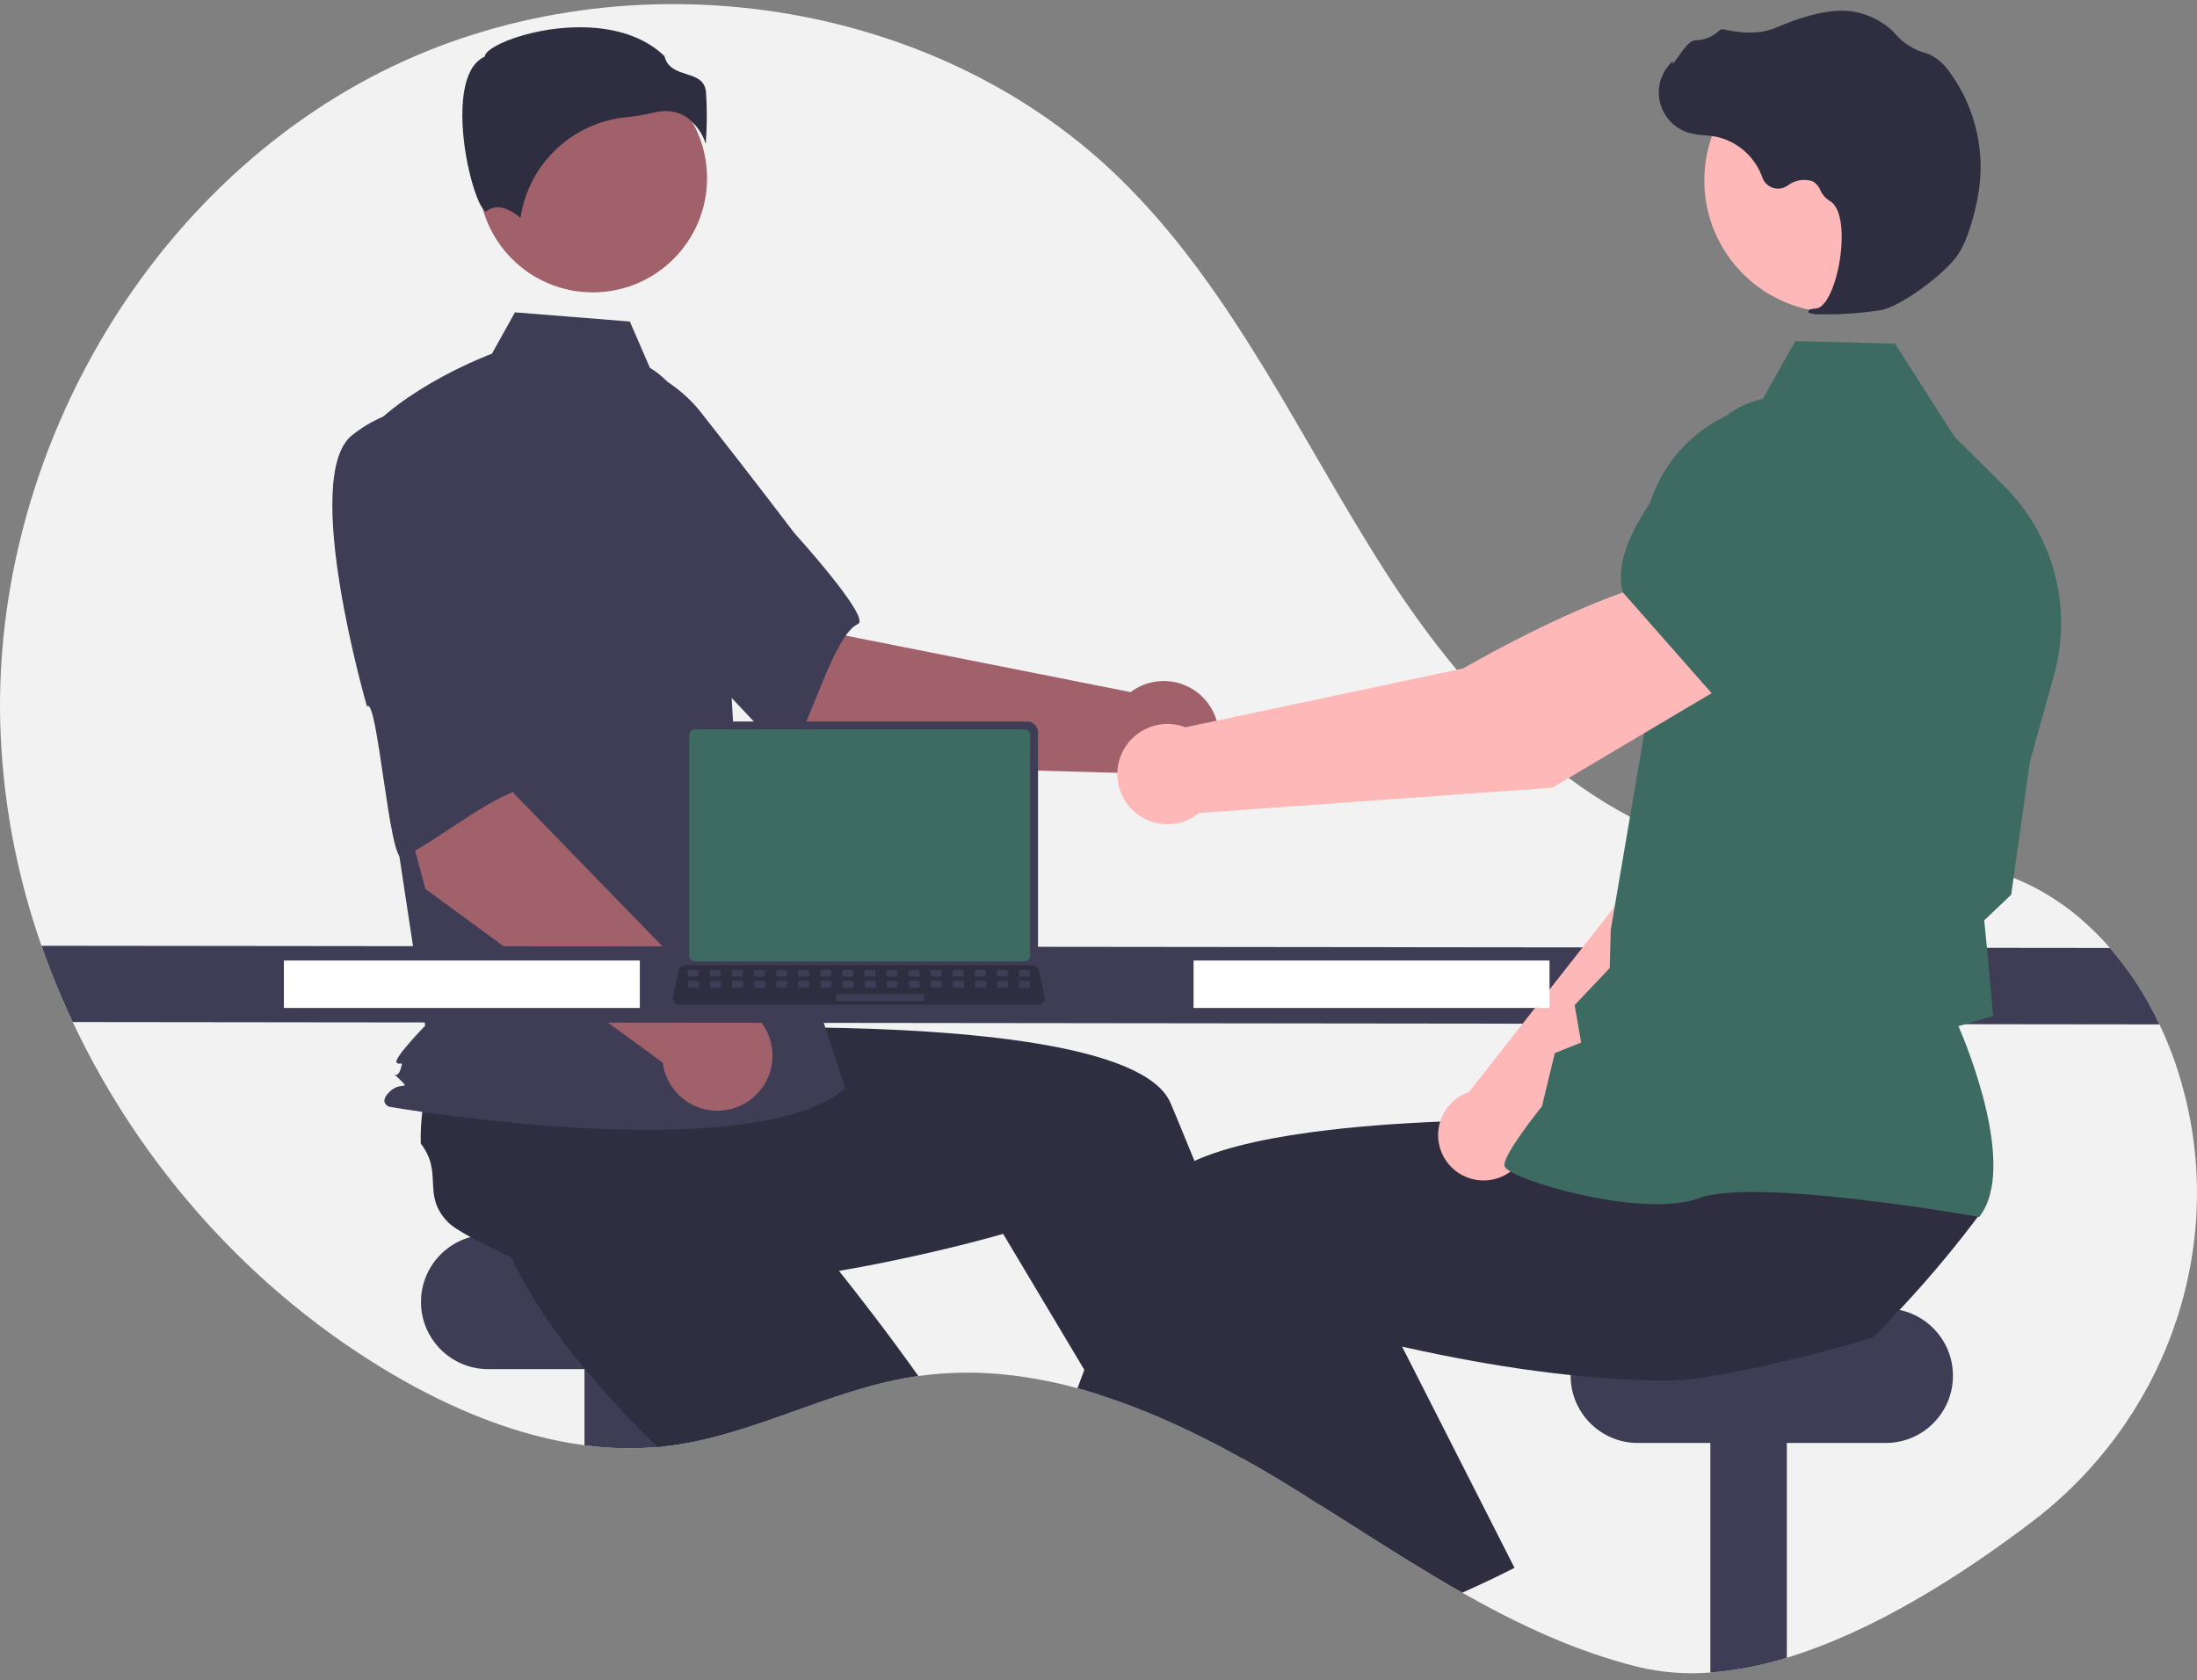 <svg width="200" height="153" viewBox="0 0 200 153" fill="none" xmlns="http://www.w3.org/2000/svg">
<rect x="0" y="0" width="200" height="153" fill="#808080" stroke="none"/>
<g clip-path="url(#clip0_3366_605)">
<path d="M185.047 138.504C178.494 143.495 170.51 148.55 162.661 150.933C160.399 151.641 158.064 152.092 155.7 152.28C153.491 152.457 151.267 152.285 149.111 151.769C143.447 150.36 138.192 147.892 133.108 145.009C131.447 144.066 129.806 143.079 128.173 142.071C125.509 140.425 122.871 138.72 120.226 137.057C119.83 136.805 119.436 136.558 119.04 136.313H119.038C118.399 135.912 117.759 135.517 117.118 135.127C117.005 135.058 116.892 134.99 116.777 134.921C115.565 134.186 114.332 133.469 113.078 132.768C112.924 132.684 112.771 132.597 112.617 132.513C110.191 131.168 107.698 129.947 105.147 128.857C103.472 128.152 101.775 127.516 100.061 126.973H100.058C99.403 126.767 98.746 126.572 98.085 126.395C96.106 125.852 94.089 125.457 92.051 125.214C89.243 124.874 86.402 124.896 83.6 125.281C83.41 125.307 83.223 125.334 83.033 125.365C75.448 126.58 68.525 130.675 60.907 131.639C60.66 131.671 60.415 131.699 60.168 131.721C60.062 131.731 59.956 131.743 59.851 131.75C57.637 131.939 55.409 131.885 53.207 131.587C47.055 130.775 41.063 128.257 35.67 125.084C23.061 117.665 12.836 106.261 6.619 93.054C5.551 90.791 4.603 88.473 3.779 86.11C1.475 79.558 0.206 72.687 0.018 65.743C-0.565 41.654 13.124 17.485 34.616 6.59C56.111 -4.305 84.387 -0.702 101.722 16.035C112.238 26.189 118.323 39.947 126.236 52.239C134.15 64.529 145.398 76.269 159.906 78.059C167.296 78.972 175.03 77.207 182.113 79.502C186.036 80.774 189.382 83.208 192.077 86.309C193.889 88.414 195.406 90.756 196.585 93.27C197.449 95.088 198.15 96.979 198.68 98.921C198.779 99.278 198.87 99.636 198.959 99.994C202.487 114.405 196.849 129.513 185.047 138.504Z" fill="#F2F2F2"/>
<path d="M67.008 112.416H44.445C41.065 112.416 38.324 115.156 38.324 118.537V118.537C38.324 121.917 41.065 124.658 44.445 124.658H67.008C70.388 124.658 73.129 121.917 73.129 118.537C73.129 115.156 70.388 112.416 67.008 112.416Z" fill="#3F3D56"/>
<path d="M60.168 121.537V131.722C57.85 131.946 55.514 131.901 53.207 131.587V121.537H60.168Z" fill="#3F3D56"/>
<path d="M83.6 125.282C83.41 125.308 83.223 125.335 83.033 125.366C75.448 126.58 68.525 130.675 60.907 131.64C60.66 131.672 60.415 131.7 60.168 131.722C60.062 131.732 59.956 131.744 59.851 131.751C57.99 129.929 56.13 127.989 54.383 125.98C53.435 124.893 52.518 123.784 51.656 122.661C49.419 119.761 47.523 116.78 46.27 113.852C46.397 112.447 45.523 109.2 45.106 106.713L45.103 106.711C44.926 105.666 44.83 104.759 44.918 104.176C45.427 100.811 48.176 101.197 49.02 97.899C49.783 97.266 50.594 96.696 51.447 96.192C51.589 96.108 51.733 96.024 51.882 95.94L61.051 89.603L64.555 93.041L69.889 98.273L75.669 103.941L70.763 108.897C70.763 108.897 74.862 113.624 79.656 119.924C80.942 121.617 82.279 123.424 83.6 125.282Z" fill="#2F2E41"/>
<path d="M162.66 121.537V150.934C160.397 151.641 158.063 152.093 155.699 152.28V121.537H162.66Z" fill="#3F3D56"/>
<path d="M171.662 119.137H149.099C145.719 119.137 142.979 121.877 142.979 125.258V125.258C142.979 128.638 145.719 131.378 149.099 131.378H171.662C175.043 131.378 177.783 128.638 177.783 125.258C177.783 121.877 175.043 119.137 171.662 119.137Z" fill="#3F3D56"/>
<path d="M116.777 134.921C115.565 134.187 114.332 133.469 113.078 132.768C112.924 132.684 112.771 132.598 112.617 132.514L113.443 132.161L115.67 131.203L115.692 131.193L115.716 131.275L116.777 134.921Z" fill="#FFB6B6"/>
<path d="M120.225 137.058C119.829 136.806 119.435 136.558 119.039 136.313H119.037C118.398 135.913 117.758 135.517 117.116 135.128C117.004 135.058 116.891 134.991 116.776 134.921C115.563 134.187 114.33 133.469 113.077 132.768C112.923 132.684 112.77 132.598 112.616 132.514C110.19 131.168 107.697 129.948 105.146 128.858C103.471 128.152 101.774 127.516 100.06 126.974H100.057L98.711 124.72L92.65 114.569L91.318 112.339C91.318 112.339 86.774 113.683 80.344 114.972C78.003 115.443 75.416 115.904 72.701 116.292C69.799 116.705 66.755 117.034 63.731 117.193C62.288 117.269 60.851 117.308 59.434 117.296C55.774 117.272 52.257 116.928 49.178 116.112C48.151 115.147 45.054 113.834 42.836 112.632H42.834C41.902 112.128 41.13 111.645 40.724 111.216C38.386 108.743 40.383 106.816 38.304 104.118C38.276 103.128 38.327 102.138 38.456 101.156C38.477 100.993 38.499 100.827 38.525 100.659L39.181 89.531L44.048 88.888L51.456 87.909L59.48 86.848L60.363 93.765C60.363 93.765 66.611 93.448 74.528 93.554C87.242 93.727 104.256 94.994 106.56 100.433C106.776 100.945 106.992 101.461 107.208 101.977C107.722 103.211 108.23 104.451 108.735 105.697C110.561 110.21 112.304 114.766 113.895 119.072C114.884 121.751 115.816 124.333 116.672 126.751C117.361 128.695 118 130.533 118.583 132.226C119.116 133.772 119.598 135.195 120.028 136.472C120.095 136.671 120.16 136.868 120.225 137.058Z" fill="#2F2E41"/>
<path d="M75.446 69.635L60.07 56.577L70.074 46.453L77.053 57.884L102.922 63.013C103.7 62.428 104.631 62.081 105.602 62.016C106.574 61.951 107.543 62.169 108.392 62.646C109.241 63.122 109.934 63.835 110.385 64.698C110.835 65.56 111.026 66.536 110.932 67.505C110.838 68.474 110.464 69.394 109.856 70.155C109.248 70.915 108.432 71.482 107.507 71.786C106.583 72.091 105.589 72.12 104.649 71.869C103.708 71.619 102.86 71.1 102.209 70.377L75.446 69.635Z" fill="#A0616A"/>
<path d="M46.482 39.416C44.705 45.196 61.628 58.983 61.628 58.983C61.816 57.595 71.411 69.562 72.064 68.478C73.919 65.398 75.96 57.784 78.102 56.811C79.327 56.255 72.3 48.52 72.3 48.52C72.3 48.52 68.716 43.778 63.984 37.768C62.677 36.044 60.956 34.678 58.98 33.799C57.004 32.919 54.837 32.553 52.682 32.736C52.682 32.736 48.259 33.635 46.482 39.416Z" fill="#3F3D56"/>
<path d="M53.966 26.619C59.709 26.619 64.365 21.963 64.365 16.22C64.365 10.476 59.709 5.82 53.966 5.82C48.222 5.82 43.566 10.476 43.566 16.22C43.566 21.963 48.222 26.619 53.966 26.619Z" fill="#A0616A"/>
<path d="M59.165 33.492C61.406 34.824 62.746 37.271 63.515 39.761C64.939 44.371 65.797 49.138 66.068 53.956L66.881 68.379L76.944 99.091C68.222 106.471 35.438 100.768 35.438 100.768C35.438 100.768 34.432 100.433 35.438 99.426C36.445 98.42 37.424 99.311 36.418 98.305C35.412 97.299 36.105 98.42 36.441 97.413C36.776 96.407 36.441 97.078 36.105 96.743C35.77 96.407 38.702 93.388 38.702 93.388L36.019 75.759L32.664 40.201C36.69 35.169 44.785 32.203 44.785 32.203L46.877 28.438L57.336 29.274L59.165 33.492Z" fill="#3F3D56"/>
<path d="M62.537 10.695C63.345 11.298 63.944 12.139 64.249 13.1C64.366 11.53 64.374 9.953 64.271 8.381C64.149 7.277 63.371 7.029 62.471 6.741C61.658 6.481 60.738 6.187 60.491 5.115C57.222 1.935 51.532 2.095 47.637 3.204C45.494 3.815 44.261 4.599 44.151 5.059L44.128 5.153L44.041 5.197C42.389 6.022 42.068 8.631 42.089 10.673C42.129 14.521 43.458 18.891 44.206 19.246C44.246 19.265 44.256 19.258 44.273 19.244C45.4 18.343 46.775 19.312 47.379 19.839C47.736 17.447 48.883 15.244 50.639 13.581C52.394 11.918 54.656 10.892 57.064 10.665C57.85 10.589 58.63 10.458 59.398 10.274C59.787 10.173 60.188 10.12 60.59 10.117C61.283 10.107 61.962 10.308 62.537 10.695Z" fill="#2F2E41"/>
<path d="M49.434 85.303L46.253 83.674C46.082 83.552 45.961 83.374 45.911 83.17C45.862 82.967 45.887 82.752 45.983 82.566C46.078 82.38 46.237 82.234 46.431 82.156C46.625 82.077 46.841 82.071 47.039 82.138L50.22 83.767C50.391 83.889 50.512 84.067 50.561 84.271C50.611 84.474 50.586 84.689 50.49 84.875C50.395 85.061 50.236 85.207 50.042 85.285C49.848 85.364 49.632 85.37 49.434 85.303Z" fill="#3E6B61"/>
<path d="M38.727 80.938L33.494 61.457L47.478 58.81L46.726 72.181L65.1 91.1C66.073 91.061 67.036 91.305 67.872 91.803C68.709 92.301 69.382 93.032 69.81 93.906C70.238 94.781 70.403 95.761 70.284 96.727C70.165 97.693 69.767 98.604 69.139 99.348C68.511 100.092 67.681 100.637 66.748 100.918C65.816 101.198 64.822 101.2 63.888 100.926C62.954 100.651 62.121 100.11 61.489 99.37C60.857 98.629 60.454 97.721 60.329 96.755L38.727 80.938Z" fill="#A0616A"/>
<path d="M32.063 39.614C27.317 43.361 33.409 64.322 33.409 64.322C34.352 63.286 35.449 78.585 36.601 78.065C39.878 76.584 45.884 71.478 48.2 71.895C49.524 72.133 48.136 61.775 48.136 61.775C48.136 61.775 47.881 55.836 47.402 48.202C47.306 46.041 46.665 43.939 45.539 42.093C44.413 40.246 42.838 38.714 40.96 37.64C40.96 37.64 36.81 35.867 32.063 39.614Z" fill="#3F3D56"/>
<path d="M196.585 93.27L6.619 93.055C5.551 90.791 4.603 88.473 3.779 86.11L192.077 86.31C193.889 88.414 195.406 90.756 196.585 93.27Z" fill="#3F3D56"/>
<path d="M136.08 143.634C135.099 144.11 134.108 144.568 133.109 145.01C131.448 144.066 129.806 143.08 128.174 142.072L134.227 139.412L136.08 143.634Z" fill="#FFB6B6"/>
<path d="M180.218 110.558C179.234 111.878 178.218 113.172 177.172 114.439C176.207 115.608 175.216 116.755 174.2 117.879C173.78 118.345 173.355 118.808 172.921 119.266C172.121 120.123 171.304 120.966 170.47 121.794C168.967 122.267 165.924 123.1 162.662 123.877C160.288 124.441 157.799 124.977 155.701 125.318C154.526 125.528 153.338 125.655 152.146 125.697C150.73 125.709 149.292 125.67 147.849 125.594C146.222 125.507 144.592 125.373 142.982 125.2C138.793 124.761 134.736 124.077 131.237 123.373C129.955 123.119 128.75 122.86 127.641 122.608C125.541 122.135 123.784 121.693 122.512 121.357C121.079 120.983 120.262 120.74 120.262 120.74L116.674 126.751L114.811 129.869L113.443 132.161L113.078 132.768C112.925 132.684 112.771 132.598 112.617 132.514C110.192 131.168 107.699 129.948 105.148 128.858C103.472 128.152 101.775 127.516 100.061 126.974H100.059C99.404 126.767 98.746 126.573 98.086 126.395C98.292 125.841 98.501 125.282 98.712 124.72C99.106 123.671 99.508 122.612 99.917 121.544C100.803 119.23 101.72 116.883 102.663 114.547C103.436 112.629 104.224 110.719 105.02 108.835C105.388 107.966 106.134 107.202 107.178 106.533C107.677 106.218 108.198 105.939 108.736 105.697C111.725 104.336 116.127 103.451 120.978 102.882C121.379 102.836 121.782 102.791 122.188 102.747C126.203 102.325 130.464 102.106 134.448 102.006C136.443 101.955 138.368 101.936 140.159 101.934C140.737 101.934 141.3 101.935 141.846 101.938H141.849C143.325 101.946 144.683 101.967 145.879 101.991C146.112 101.996 146.337 102.003 146.558 102.008H146.56C146.709 102.01 146.856 102.015 147 102.018C149.614 102.085 151.217 102.166 151.217 102.166L151.839 97.289L151.966 96.305L152.086 95.369V95.366L152.1 95.249L152.199 95.246L153.927 95.213L168.454 94.93L176.389 94.773L175.131 100.165L173.055 109.06C173.266 110.467 180.29 109.365 180.218 110.558Z" fill="#2F2E41"/>
<path d="M137.87 142.747C137.277 143.049 136.68 143.347 136.08 143.635C135.098 144.11 134.107 144.568 133.108 145.01C131.447 144.067 129.805 143.08 128.173 142.072C125.509 140.426 122.871 138.721 120.225 137.058C119.829 136.806 119.436 136.559 119.04 136.314H119.037C117.948 134.696 116.836 133.011 115.715 131.275C115.698 131.251 115.684 131.227 115.67 131.203C115.382 130.762 115.095 130.317 114.81 129.869C113.017 127.061 111.215 124.132 109.465 121.141L113.896 119.072L122.134 115.227L123.555 114.564L127.64 122.608L131.284 129.782L132.095 131.379L137.87 142.747Z" fill="#2F2E41"/>
<path d="M139.113 104.129L160.115 83.874L165.937 67.391L157.35 63.657C152.94 67.882 148.172 81.041 148.172 81.041L133.719 99.429C133.607 99.468 133.494 99.508 133.383 99.557C132.732 99.844 132.166 100.295 131.74 100.864C131.314 101.434 131.042 102.104 130.95 102.809C130.859 103.515 130.951 104.232 131.217 104.892C131.484 105.551 131.916 106.131 132.472 106.575C133.029 107.019 133.69 107.311 134.392 107.425C135.094 107.538 135.814 107.469 136.482 107.223C137.149 106.977 137.742 106.563 138.203 106.021C138.664 105.479 138.977 104.827 139.113 104.129Z" fill="#FFB8B8"/>
<path d="M154.934 65.498L165.825 68.955L165.866 68.948C169.92 68.269 173.284 61.648 175.392 56.214C176.085 54.421 176.072 52.432 175.356 50.649C174.639 48.865 173.271 47.421 171.53 46.607C170.242 46.015 168.813 45.795 167.407 45.973C166 46.15 164.671 46.718 163.57 47.611L157.977 52.181L154.934 65.498Z" fill="#3E6B61"/>
<path d="M180.174 110.801L180.237 110.717C183.636 106.21 178.988 95.049 178.285 93.43L181.445 92.494L180.894 86.478L180.629 83.796L183.086 81.463L183.094 81.403L184.783 69.379L186.994 61.421C187.827 58.413 187.845 55.237 187.045 52.219C186.245 49.202 184.657 46.451 182.443 44.251L177.924 39.764L172.51 31.289L163.432 31.055L160.167 36.854C157.132 37.473 154.409 39.138 152.475 41.558C150.541 43.978 149.517 47.001 149.581 50.098L149.889 65.536L146.631 84.663L146.54 88.138L143.343 91.512L143.934 94.922L141.542 95.875L140.372 100.722C139.925 101.281 136.974 105.011 136.947 106.051C136.943 106.207 137.055 106.361 137.298 106.535C139.208 107.901 149.884 110.863 154.689 109.082C159.808 107.188 179.868 110.746 180.07 110.782L180.174 110.801Z" fill="#3E6B61"/>
<path d="M167.177 28.456C173.819 28.456 179.203 23.072 179.203 16.43C179.203 9.788 173.819 4.403 167.177 4.403C160.535 4.403 155.15 9.788 155.15 16.43C155.15 23.072 160.535 28.456 167.177 28.456Z" fill="#FFB8B8"/>
<path d="M165.71 28.617C167.572 28.647 169.433 28.517 171.274 28.229C173.098 27.858 177.178 24.867 178.316 23.068C179.161 21.731 179.701 19.643 180.006 18.128C180.416 16.122 180.401 14.052 179.96 12.052C179.52 10.053 178.664 8.168 177.449 6.52C176.982 5.831 176.337 5.28 175.583 4.928C175.516 4.901 175.447 4.878 175.378 4.858C174.279 4.569 173.292 3.958 172.543 3.104C172.397 2.931 172.24 2.769 172.071 2.619C171.225 1.905 170.221 1.401 169.142 1.148C167.401 0.682 164.881 1.145 161.653 2.524C160.031 3.218 158.257 2.967 156.893 2.671C156.816 2.656 156.737 2.661 156.663 2.687C156.589 2.712 156.524 2.756 156.472 2.815C155.892 3.36 155.126 3.665 154.33 3.669C153.842 3.69 153.33 4.365 152.712 5.246C152.572 5.446 152.408 5.679 152.29 5.821L152.274 5.549L151.998 5.853C151.564 6.331 151.259 6.911 151.109 7.539C150.96 8.167 150.972 8.822 151.145 9.444C151.317 10.066 151.644 10.634 152.095 11.096C152.546 11.558 153.107 11.898 153.725 12.084C154.215 12.215 154.718 12.295 155.225 12.323C155.532 12.351 155.85 12.38 156.154 12.432C157.131 12.632 158.039 13.082 158.79 13.738C159.541 14.394 160.109 15.233 160.439 16.174C160.517 16.392 160.644 16.589 160.81 16.749C160.976 16.91 161.177 17.03 161.397 17.101C161.617 17.172 161.85 17.191 162.079 17.157C162.307 17.124 162.525 17.038 162.715 16.907C163.033 16.66 163.405 16.493 163.8 16.421C164.195 16.349 164.602 16.374 164.986 16.493C165.318 16.678 165.576 16.97 165.717 17.323C165.889 17.715 166.174 18.047 166.535 18.277C167.771 18.914 167.856 21.737 167.412 24.091C166.984 26.36 166.138 28.001 165.355 28.082C164.752 28.144 164.683 28.187 164.64 28.294L164.601 28.389L164.668 28.478C165.001 28.599 165.357 28.647 165.71 28.617Z" fill="#2F2E41"/>
<path d="M157.919 61.862L153.282 52.617C146.551 53.077 133.193 60.859 133.193 60.859L107.918 66.218C107.169 65.93 106.357 65.845 105.565 65.97C104.773 66.096 104.028 66.428 103.404 66.933C102.781 67.438 102.302 68.098 102.015 68.847C101.728 69.596 101.644 70.408 101.77 71.2C101.896 71.992 102.229 72.737 102.735 73.359C103.241 73.982 103.902 74.46 104.651 74.746C105.4 75.032 106.212 75.116 107.004 74.989C107.796 74.861 108.54 74.528 109.162 74.021L141.314 71.716L157.919 61.862Z" fill="#FFB8B8"/>
<path d="M156.05 63.38L168.16 54.38L170.294 46.692C170.707 45.181 170.69 43.585 170.243 42.084C169.797 40.583 168.94 39.236 167.768 38.197C166.171 36.798 164.102 36.058 161.98 36.126C159.858 36.195 157.841 37.067 156.337 38.565C151.78 43.114 146.582 49.46 147.698 53.861L147.71 53.906L156.05 63.38Z" fill="#3E6B61"/>
<path d="M141.059 87.452H108.654V91.773H141.059V87.452Z" fill="white"/>
<path d="M58.246 87.452H25.842V91.773H58.246V87.452Z" fill="white"/>
<path d="M62.031 66.675V87.247C62.032 87.509 62.136 87.76 62.321 87.946C62.506 88.131 62.758 88.235 63.02 88.236H93.505C93.767 88.235 94.019 88.131 94.204 87.946C94.389 87.76 94.494 87.509 94.494 87.247V66.675C94.493 66.413 94.389 66.162 94.204 65.977C94.018 65.792 93.767 65.688 93.505 65.688H63.02C62.758 65.688 62.507 65.792 62.322 65.977C62.136 66.162 62.032 66.413 62.031 66.675Z" fill="#3F3D56"/>
<path d="M62.746 66.931V86.993C62.746 87.133 62.802 87.267 62.901 87.366C63 87.465 63.134 87.521 63.275 87.521H93.251C93.391 87.521 93.525 87.465 93.624 87.366C93.723 87.267 93.779 87.133 93.779 86.993V66.931C93.779 66.791 93.724 66.656 93.625 66.557C93.526 66.458 93.391 66.402 93.251 66.401H63.275C63.134 66.402 63 66.458 62.901 66.557C62.802 66.656 62.746 66.791 62.746 66.931Z" fill="#3E6B61"/>
<path d="M61.393 91.258C61.449 91.328 61.52 91.385 61.6 91.423C61.681 91.462 61.77 91.482 61.859 91.481H94.502C94.591 91.481 94.679 91.461 94.76 91.423C94.84 91.384 94.911 91.328 94.968 91.259C95.024 91.19 95.064 91.109 95.085 91.022C95.106 90.935 95.107 90.845 95.089 90.757L94.582 88.351C94.561 88.252 94.516 88.161 94.451 88.085C94.385 88.009 94.302 87.95 94.208 87.914C94.14 87.888 94.068 87.874 93.995 87.874H62.364C62.291 87.874 62.219 87.888 62.151 87.914C62.057 87.95 61.974 88.009 61.908 88.085C61.843 88.161 61.798 88.252 61.777 88.351L61.27 90.757C61.252 90.845 61.254 90.935 61.275 91.022C61.296 91.108 61.337 91.189 61.393 91.258Z" fill="#2F2E41"/>
<path d="M92.876 88.911H93.647C93.711 88.911 93.764 88.859 93.764 88.794V88.425C93.764 88.36 93.711 88.308 93.647 88.308H92.876C92.811 88.308 92.758 88.36 92.758 88.425V88.794C92.758 88.859 92.811 88.911 92.876 88.911Z" fill="#3F3D56"/>
<path d="M90.864 88.911H91.635C91.7 88.911 91.752 88.859 91.752 88.794V88.425C91.752 88.36 91.7 88.308 91.635 88.308H90.864C90.799 88.308 90.747 88.36 90.747 88.425V88.794C90.747 88.859 90.799 88.911 90.864 88.911Z" fill="#3F3D56"/>
<path d="M88.854 88.911H89.625C89.69 88.911 89.742 88.859 89.742 88.794V88.425C89.742 88.36 89.69 88.308 89.625 88.308H88.854C88.789 88.308 88.737 88.36 88.737 88.425V88.794C88.737 88.859 88.789 88.911 88.854 88.911Z" fill="#3F3D56"/>
<path d="M86.842 88.911H87.613C87.678 88.911 87.731 88.859 87.731 88.794V88.425C87.731 88.36 87.678 88.308 87.613 88.308H86.842C86.778 88.308 86.725 88.36 86.725 88.425V88.794C86.725 88.859 86.778 88.911 86.842 88.911Z" fill="#3F3D56"/>
<path d="M84.832 88.911H85.603C85.668 88.911 85.721 88.859 85.721 88.794V88.425C85.721 88.36 85.668 88.308 85.603 88.308H84.832C84.768 88.308 84.715 88.36 84.715 88.425V88.794C84.715 88.859 84.768 88.911 84.832 88.911Z" fill="#3F3D56"/>
<path d="M82.823 88.911H83.594C83.659 88.911 83.711 88.859 83.711 88.794V88.425C83.711 88.36 83.659 88.308 83.594 88.308H82.823C82.758 88.308 82.706 88.36 82.706 88.425V88.794C82.706 88.859 82.758 88.911 82.823 88.911Z" fill="#3F3D56"/>
<path d="M80.811 88.911H81.582C81.647 88.911 81.699 88.859 81.699 88.794V88.425C81.699 88.36 81.647 88.308 81.582 88.308H80.811C80.746 88.308 80.694 88.36 80.694 88.425V88.794C80.694 88.859 80.746 88.911 80.811 88.911Z" fill="#3F3D56"/>
<path d="M78.801 88.911H79.572C79.637 88.911 79.689 88.859 79.689 88.794V88.425C79.689 88.36 79.637 88.308 79.572 88.308H78.801C78.737 88.308 78.684 88.36 78.684 88.425V88.794C78.684 88.859 78.737 88.911 78.801 88.911Z" fill="#3F3D56"/>
<path d="M76.79 88.911H77.561C77.625 88.911 77.678 88.859 77.678 88.794V88.425C77.678 88.36 77.625 88.308 77.561 88.308H76.79C76.725 88.308 76.672 88.36 76.672 88.425V88.794C76.672 88.859 76.725 88.911 76.79 88.911Z" fill="#3F3D56"/>
<path d="M74.78 88.911H75.551C75.615 88.911 75.668 88.859 75.668 88.794V88.425C75.668 88.36 75.615 88.308 75.551 88.308H74.78C74.715 88.308 74.663 88.36 74.663 88.425V88.794C74.663 88.859 74.715 88.911 74.78 88.911Z" fill="#3F3D56"/>
<path d="M72.768 88.911H73.539C73.604 88.911 73.656 88.859 73.656 88.794V88.425C73.656 88.36 73.604 88.308 73.539 88.308H72.768C72.703 88.308 72.651 88.36 72.651 88.425V88.794C72.651 88.859 72.703 88.911 72.768 88.911Z" fill="#3F3D56"/>
<path d="M70.758 88.911H71.529C71.594 88.911 71.647 88.859 71.647 88.794V88.425C71.647 88.36 71.594 88.308 71.529 88.308H70.758C70.694 88.308 70.641 88.36 70.641 88.425V88.794C70.641 88.859 70.694 88.911 70.758 88.911Z" fill="#3F3D56"/>
<path d="M68.747 88.911H69.518C69.582 88.911 69.635 88.859 69.635 88.794V88.425C69.635 88.36 69.582 88.308 69.518 88.308H68.747C68.682 88.308 68.629 88.36 68.629 88.425V88.794C68.629 88.859 68.682 88.911 68.747 88.911Z" fill="#3F3D56"/>
<path d="M66.737 88.911H67.508C67.573 88.911 67.625 88.859 67.625 88.794V88.425C67.625 88.36 67.573 88.308 67.508 88.308H66.737C66.672 88.308 66.62 88.36 66.62 88.425V88.794C66.62 88.859 66.672 88.911 66.737 88.911Z" fill="#3F3D56"/>
<path d="M64.725 88.911H65.496C65.561 88.911 65.613 88.859 65.613 88.794V88.425C65.613 88.36 65.561 88.308 65.496 88.308H64.725C64.66 88.308 64.608 88.36 64.608 88.425V88.794C64.608 88.859 64.66 88.911 64.725 88.911Z" fill="#3F3D56"/>
<path d="M62.715 88.911H63.486C63.551 88.911 63.603 88.859 63.603 88.794V88.425C63.603 88.36 63.551 88.308 63.486 88.308H62.715C62.651 88.308 62.598 88.36 62.598 88.425V88.794C62.598 88.859 62.651 88.911 62.715 88.911Z" fill="#3F3D56"/>
<path d="M92.899 89.916H93.67C93.735 89.916 93.787 89.864 93.787 89.799V89.43C93.787 89.365 93.735 89.313 93.67 89.313H92.899C92.834 89.313 92.782 89.365 92.782 89.43V89.799C92.782 89.864 92.834 89.916 92.899 89.916Z" fill="#3F3D56"/>
<path d="M90.889 89.916H91.66C91.725 89.916 91.777 89.864 91.777 89.799V89.43C91.777 89.365 91.725 89.313 91.66 89.313H90.889C90.824 89.313 90.772 89.365 90.772 89.43V89.799C90.772 89.864 90.824 89.916 90.889 89.916Z" fill="#3F3D56"/>
<path d="M88.877 89.916H89.648C89.713 89.916 89.766 89.864 89.766 89.799V89.43C89.766 89.365 89.713 89.313 89.648 89.313H88.877C88.813 89.313 88.76 89.365 88.76 89.43V89.799C88.76 89.864 88.813 89.916 88.877 89.916Z" fill="#3F3D56"/>
<path d="M86.868 89.916H87.639C87.703 89.916 87.756 89.864 87.756 89.799V89.43C87.756 89.365 87.703 89.313 87.639 89.313H86.868C86.803 89.313 86.751 89.365 86.751 89.43V89.799C86.751 89.864 86.803 89.916 86.868 89.916Z" fill="#3F3D56"/>
<path d="M84.856 89.916H85.627C85.692 89.916 85.744 89.864 85.744 89.799V89.43C85.744 89.365 85.692 89.313 85.627 89.313H84.856C84.791 89.313 84.739 89.365 84.739 89.43V89.799C84.739 89.864 84.791 89.916 84.856 89.916Z" fill="#3F3D56"/>
<path d="M82.846 89.916H83.617C83.682 89.916 83.734 89.864 83.734 89.799V89.43C83.734 89.365 83.682 89.313 83.617 89.313H82.846C82.781 89.313 82.729 89.365 82.729 89.43V89.799C82.729 89.864 82.781 89.916 82.846 89.916Z" fill="#3F3D56"/>
<path d="M80.835 89.916H81.606C81.67 89.916 81.723 89.864 81.723 89.799V89.43C81.723 89.365 81.67 89.313 81.606 89.313H80.835C80.77 89.313 80.717 89.365 80.717 89.43V89.799C80.717 89.864 80.77 89.916 80.835 89.916Z" fill="#3F3D56"/>
<path d="M78.825 89.916H79.596C79.66 89.916 79.713 89.864 79.713 89.799V89.43C79.713 89.365 79.66 89.313 79.596 89.313H78.825C78.76 89.313 78.707 89.365 78.707 89.43V89.799C78.707 89.864 78.76 89.916 78.825 89.916Z" fill="#3F3D56"/>
<path d="M76.813 89.916H77.584C77.649 89.916 77.701 89.864 77.701 89.799V89.43C77.701 89.365 77.649 89.313 77.584 89.313H76.813C76.748 89.313 76.696 89.365 76.696 89.43V89.799C76.696 89.864 76.748 89.916 76.813 89.916Z" fill="#3F3D56"/>
<path d="M74.803 89.916H75.574C75.639 89.916 75.691 89.864 75.691 89.799V89.43C75.691 89.365 75.639 89.313 75.574 89.313H74.803C74.739 89.313 74.686 89.365 74.686 89.43V89.799C74.686 89.864 74.739 89.916 74.803 89.916Z" fill="#3F3D56"/>
<path d="M72.791 89.916H73.562C73.627 89.916 73.68 89.864 73.68 89.799V89.43C73.68 89.365 73.627 89.313 73.562 89.313H72.791C72.727 89.313 72.674 89.365 72.674 89.43V89.799C72.674 89.864 72.727 89.916 72.791 89.916Z" fill="#3F3D56"/>
<path d="M70.782 89.916H71.553C71.618 89.916 71.67 89.864 71.67 89.799V89.43C71.67 89.365 71.618 89.313 71.553 89.313H70.782C70.717 89.313 70.665 89.365 70.665 89.43V89.799C70.665 89.864 70.717 89.916 70.782 89.916Z" fill="#3F3D56"/>
<path d="M68.77 89.916H69.541C69.606 89.916 69.658 89.864 69.658 89.799V89.43C69.658 89.365 69.606 89.313 69.541 89.313H68.77C68.705 89.313 68.653 89.365 68.653 89.43V89.799C68.653 89.864 68.705 89.916 68.77 89.916Z" fill="#3F3D56"/>
<path d="M66.76 89.916H67.531C67.596 89.916 67.648 89.864 67.648 89.799V89.43C67.648 89.365 67.596 89.313 67.531 89.313H66.76C66.695 89.313 66.643 89.365 66.643 89.43V89.799C66.643 89.864 66.695 89.916 66.76 89.916Z" fill="#3F3D56"/>
<path d="M64.749 89.916H65.519C65.584 89.916 65.637 89.864 65.637 89.799V89.43C65.637 89.365 65.584 89.313 65.519 89.313H64.749C64.684 89.313 64.631 89.365 64.631 89.43V89.799C64.631 89.864 64.684 89.916 64.749 89.916Z" fill="#3F3D56"/>
<path d="M62.739 89.916H63.51C63.575 89.916 63.627 89.864 63.627 89.799V89.43C63.627 89.365 63.575 89.313 63.51 89.313H62.739C62.674 89.313 62.622 89.365 62.622 89.43V89.799C62.622 89.864 62.674 89.916 62.739 89.916Z" fill="#3F3D56"/>
<path d="M76.211 91.123H84.019C84.084 91.123 84.137 91.071 84.137 91.006V90.637C84.137 90.572 84.084 90.52 84.019 90.52H76.211C76.146 90.52 76.094 90.572 76.094 90.637V91.006C76.094 91.071 76.146 91.123 76.211 91.123Z" fill="#3F3D56"/>
</g>
<defs>
<clipPath id="clip0_3366_605">
<rect width="200" height="151.967" fill="white" transform="translate(0 0.375)"/>
</clipPath>
</defs>
</svg>
